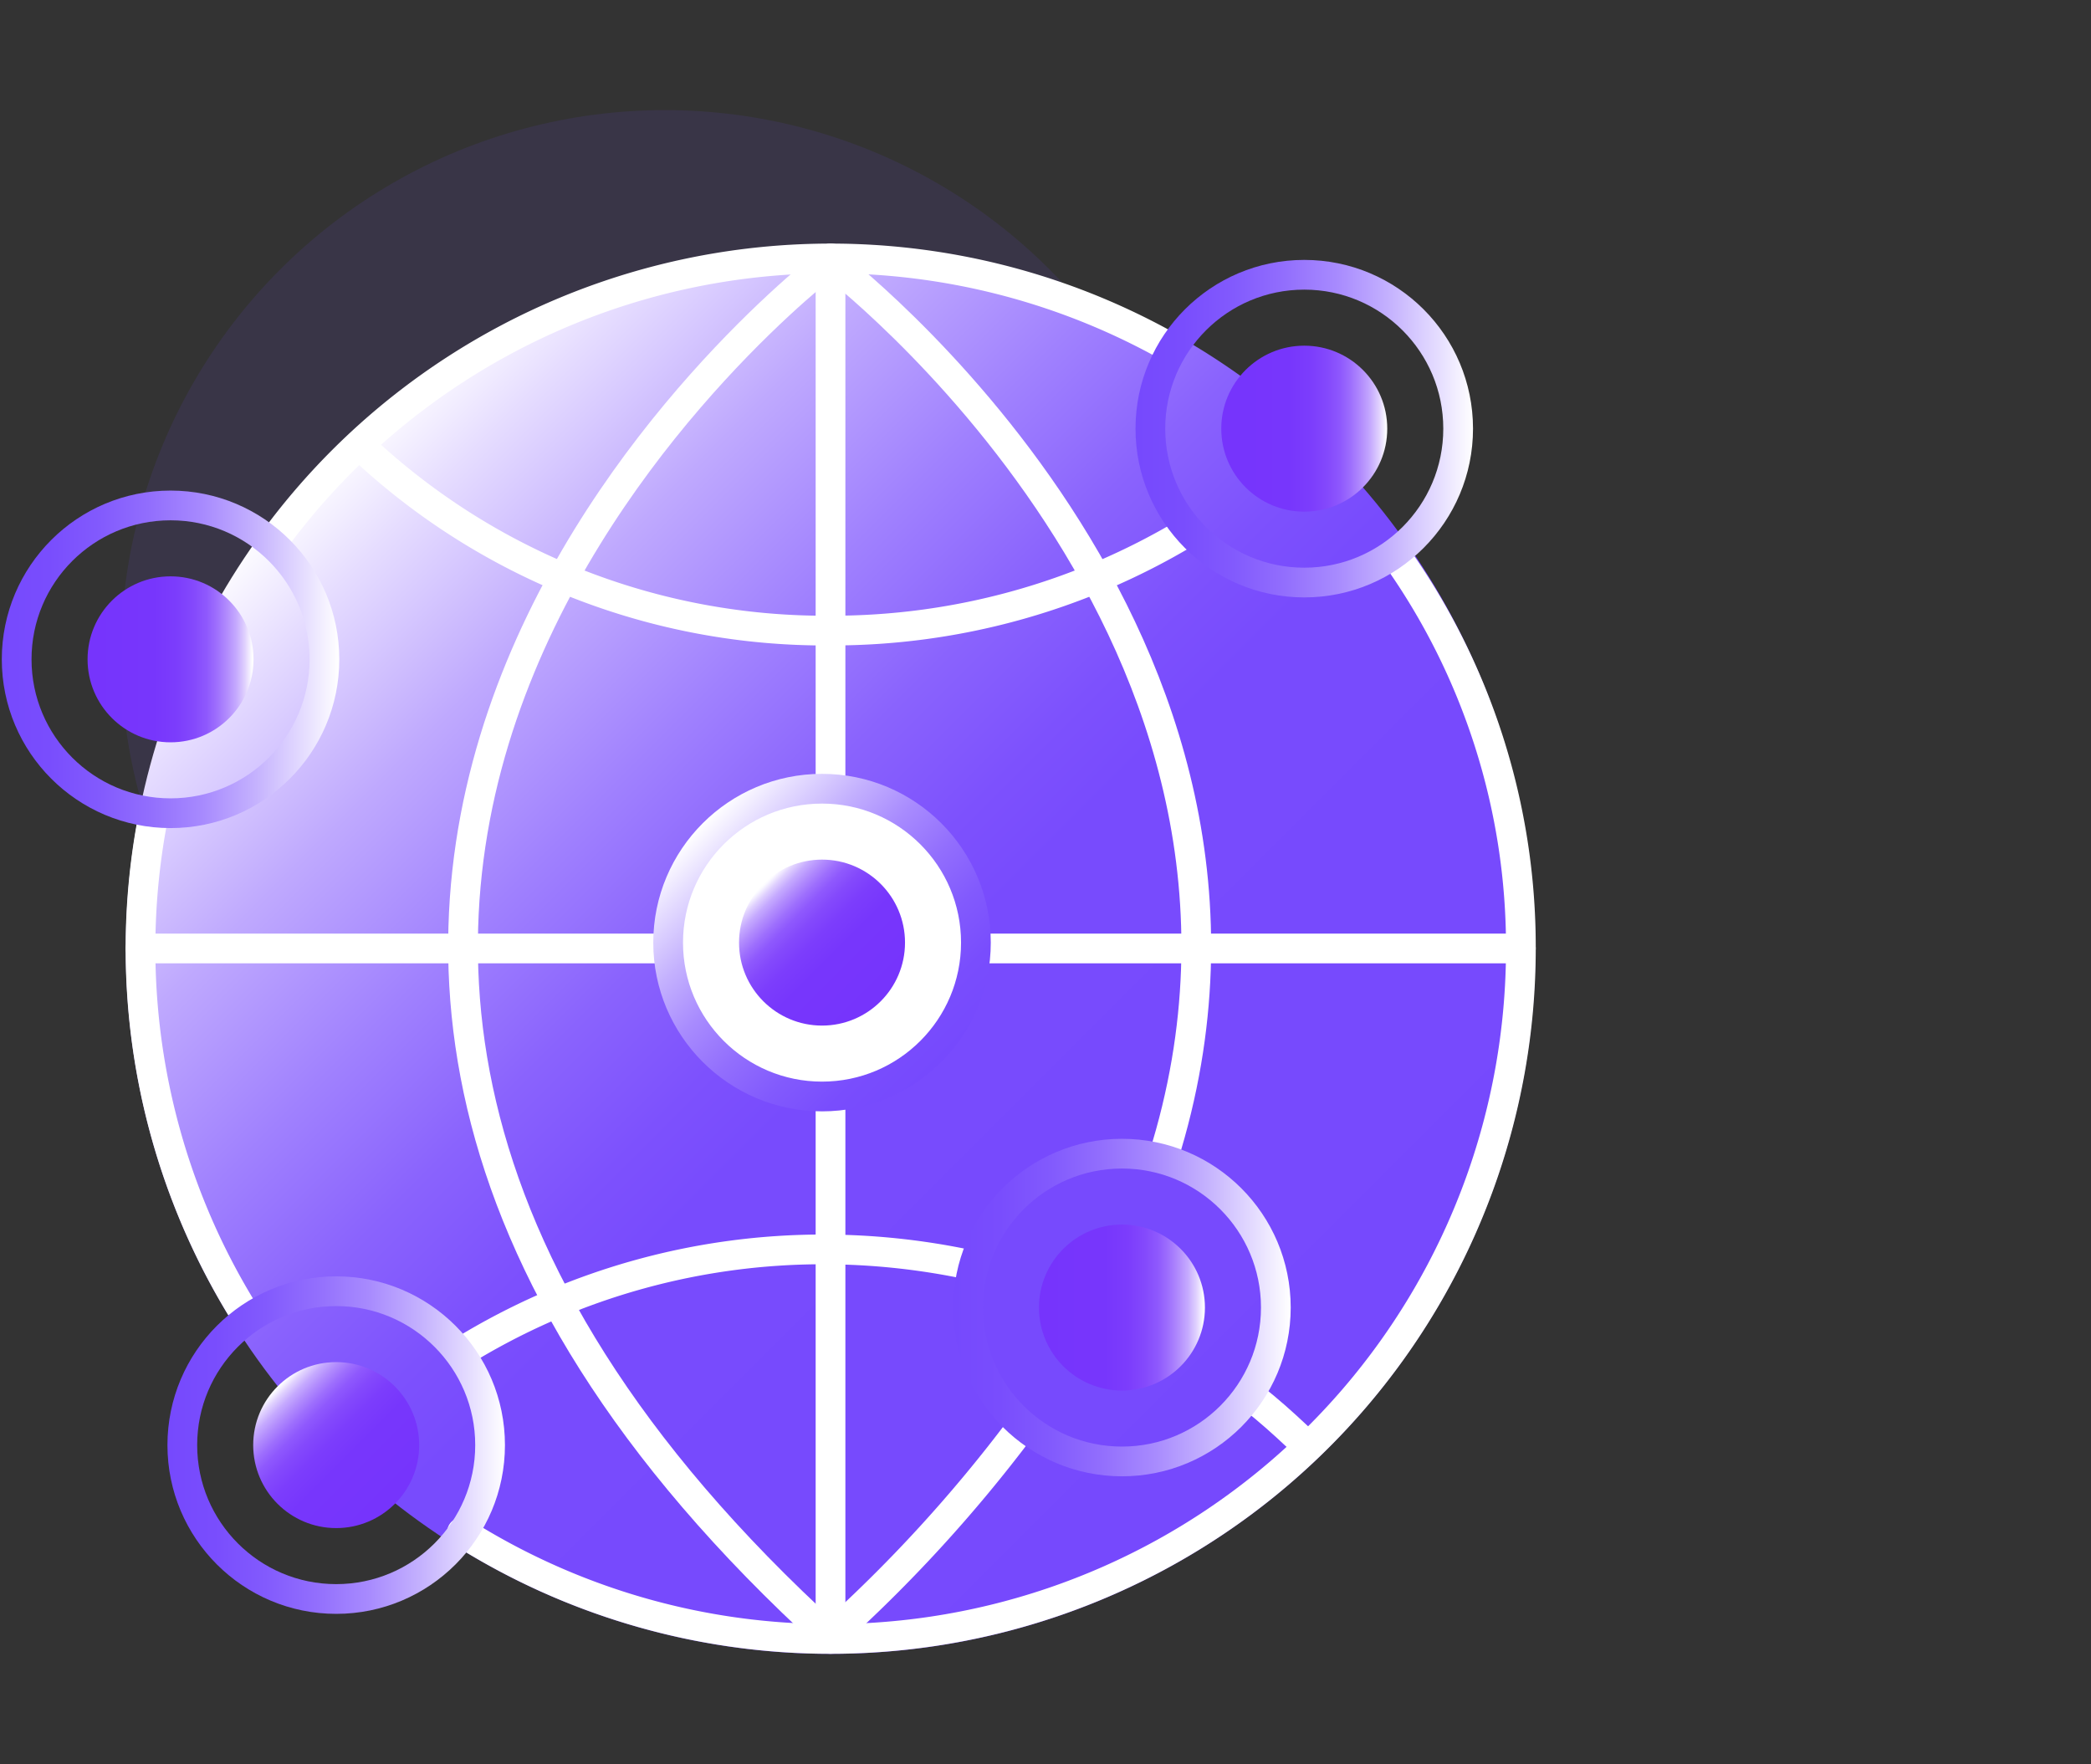 <svg id="图层_1" data-name="图层 1" xmlns="http://www.w3.org/2000/svg" xmlns:xlink="http://www.w3.org/1999/xlink" viewBox="0 0 64 54"><rect x="0" y="0" width="64" height="54" fill="#333333" stroke="none"/><defs><style>.cls-1{fill:#7649fd;opacity:0.1;}.cls-2{fill:url(#未命名的渐变_87);}.cls-10,.cls-12,.cls-3,.cls-4,.cls-6{fill:none;}.cls-3{stroke:#fff;}.cls-10,.cls-12,.cls-3,.cls-4,.cls-6,.cls-8{stroke-linecap:round;stroke-linejoin:round;stroke-width:0.91px;}.cls-4{stroke:url(#未命名的渐变_72);}.cls-5{fill:url(#未命名的渐变_52);}.cls-6{stroke:url(#未命名的渐变_72-2);}.cls-7{fill:url(#未命名的渐变_52-2);}.cls-8{fill:#fff;stroke:url(#未命名的渐变_72-3);}.cls-9{fill:url(#未命名的渐变_52-3);}.cls-10{stroke:url(#未命名的渐变_72-4);}.cls-11{fill:url(#未命名的渐变_52-4);}.cls-12{stroke:url(#未命名的渐变_72-5);}.cls-13{fill:url(#未命名的渐变_52-5);}</style><linearGradient id="未命名的渐变_87" x1="40.68" y1="44.31" x2="10.17" y2="13.8" gradientUnits="userSpaceOnUse"><stop offset="0" stop-color="#7649fd"/><stop offset="0.44" stop-color="#784bfd"/><stop offset="0.5" stop-color="#7d51fd"/><stop offset="0.59" stop-color="#8a63fd"/><stop offset="0.69" stop-color="#a081fe"/><stop offset="0.81" stop-color="#bfa9fe"/><stop offset="0.93" stop-color="#e6ddff"/><stop offset="1" stop-color="#fff"/></linearGradient><linearGradient id="未命名的渐变_72" x1="34.76" y1="13.12" x2="45.09" y2="13.12" gradientUnits="userSpaceOnUse"><stop offset="0" stop-color="#7649fd"/><stop offset="0.14" stop-color="#794dfd"/><stop offset="0.29" stop-color="#825afd"/><stop offset="0.44" stop-color="#926efd"/><stop offset="0.6" stop-color="#a88bfe"/><stop offset="0.75" stop-color="#c4b1fe"/><stop offset="0.9" stop-color="#e6deff"/><stop offset="1" stop-color="#fff"/></linearGradient><linearGradient id="未命名的渐变_52" x1="37.39" y1="13.12" x2="42.46" y2="13.12" gradientUnits="userSpaceOnUse"><stop offset="0.02" stop-color="#7634fc"/><stop offset="0.4" stop-color="#7736fc"/><stop offset="0.54" stop-color="#7c3dfc"/><stop offset="0.64" stop-color="#8449fc"/><stop offset="0.72" stop-color="#8f59fd"/><stop offset="0.78" stop-color="#9e6ffd"/><stop offset="0.84" stop-color="#b18bfd"/><stop offset="0.9" stop-color="#c6abfe"/><stop offset="0.95" stop-color="#e0d1fe"/><stop offset="0.99" stop-color="#fbfaff"/><stop offset="1" stop-color="#fff"/></linearGradient><linearGradient id="未命名的渐变_72-2" x1="0.05" y1="20.18" x2="10.38" y2="20.18" xlink:href="#未命名的渐变_72"/><linearGradient id="未命名的渐变_52-2" x1="2.68" y1="20.18" x2="7.75" y2="20.18" xlink:href="#未命名的渐变_52"/><linearGradient id="未命名的渐变_72-3" x1="28.81" y1="32.5" x2="21.51" y2="25.19" xlink:href="#未命名的渐变_72"/><linearGradient id="未命名的渐变_52-3" x1="26.95" y1="30.64" x2="23.37" y2="27.05" xlink:href="#未命名的渐变_52"/><linearGradient id="未命名的渐变_72-4" x1="5.12" y1="44.23" x2="15.45" y2="44.23" xlink:href="#未命名的渐变_72"/><linearGradient id="未命名的渐变_52-4" x1="12.08" y1="46.03" x2="8.49" y2="42.44" xlink:href="#未命名的渐变_52"/><linearGradient id="未命名的渐变_72-5" x1="29.17" y1="40.02" x2="39.5" y2="40.02" xlink:href="#未命名的渐变_72"/><linearGradient id="未命名的渐变_52-5" x1="31.8" y1="40.02" x2="36.87" y2="40.02" xlink:href="#未命名的渐变_52"/></defs><title>2</title><circle class="cls-1" cx="20.35" cy="20.02" r="16.65"/><circle class="cls-2" cx="25.42" cy="29.05" r="21.57"/><path class="cls-3" d="M25.39,8S.15,27.11,25.39,50.1"/><path class="cls-3" d="M31.22,43.74a44.46,44.46,0,0,1-5.83,6.36"/><path class="cls-3" d="M25.39,8S40.62,19.51,35.6,35.44"/><line class="cls-3" x1="25.42" y1="7.91" x2="25.42" y2="50.16"/><path class="cls-3" d="M42.72,17A20.63,20.63,0,0,1,46.55,29,21.13,21.13,0,0,1,14.14,46.9"/><path class="cls-3" d="M36.31,16.3a21.09,21.09,0,0,1-10.89,3A20.71,20.71,0,0,1,11,13.62"/><path class="cls-3" d="M8.36,16.58a21.14,21.14,0,0,1,27.46-5.94"/><line class="cls-3" x1="4.3" y1="29.03" x2="20.35" y2="29.03"/><circle class="cls-4" cx="39.92" cy="13.12" r="4.71"/><path class="cls-3" d="M7.52,40.25A21.15,21.15,0,0,1,4.7,24.94"/><circle class="cls-5" cx="39.92" cy="13.12" r="2.54"/><circle class="cls-6" cx="5.22" cy="20.18" r="4.71"/><circle class="cls-7" cx="5.22" cy="20.18" r="2.54"/><path class="cls-3" d="M38.32,42.76c.53.42.92.77,1.41,1.23"/><path class="cls-3" d="M14.35,41.24a21.07,21.07,0,0,1,10.88-3,21.55,21.55,0,0,1,4.43.47"/><line class="cls-3" x1="29.93" y1="29.03" x2="46.55" y2="29.03"/><circle class="cls-8" cx="25.16" cy="28.85" r="4.71"/><circle class="cls-9" cx="25.16" cy="28.85" r="2.54"/><circle class="cls-10" cx="10.29" cy="44.23" r="4.71"/><circle class="cls-11" cx="10.29" cy="44.23" r="2.54"/><circle class="cls-12" cx="34.34" cy="40.02" r="4.71"/><circle class="cls-13" cx="34.34" cy="40.02" r="2.54"/></svg>